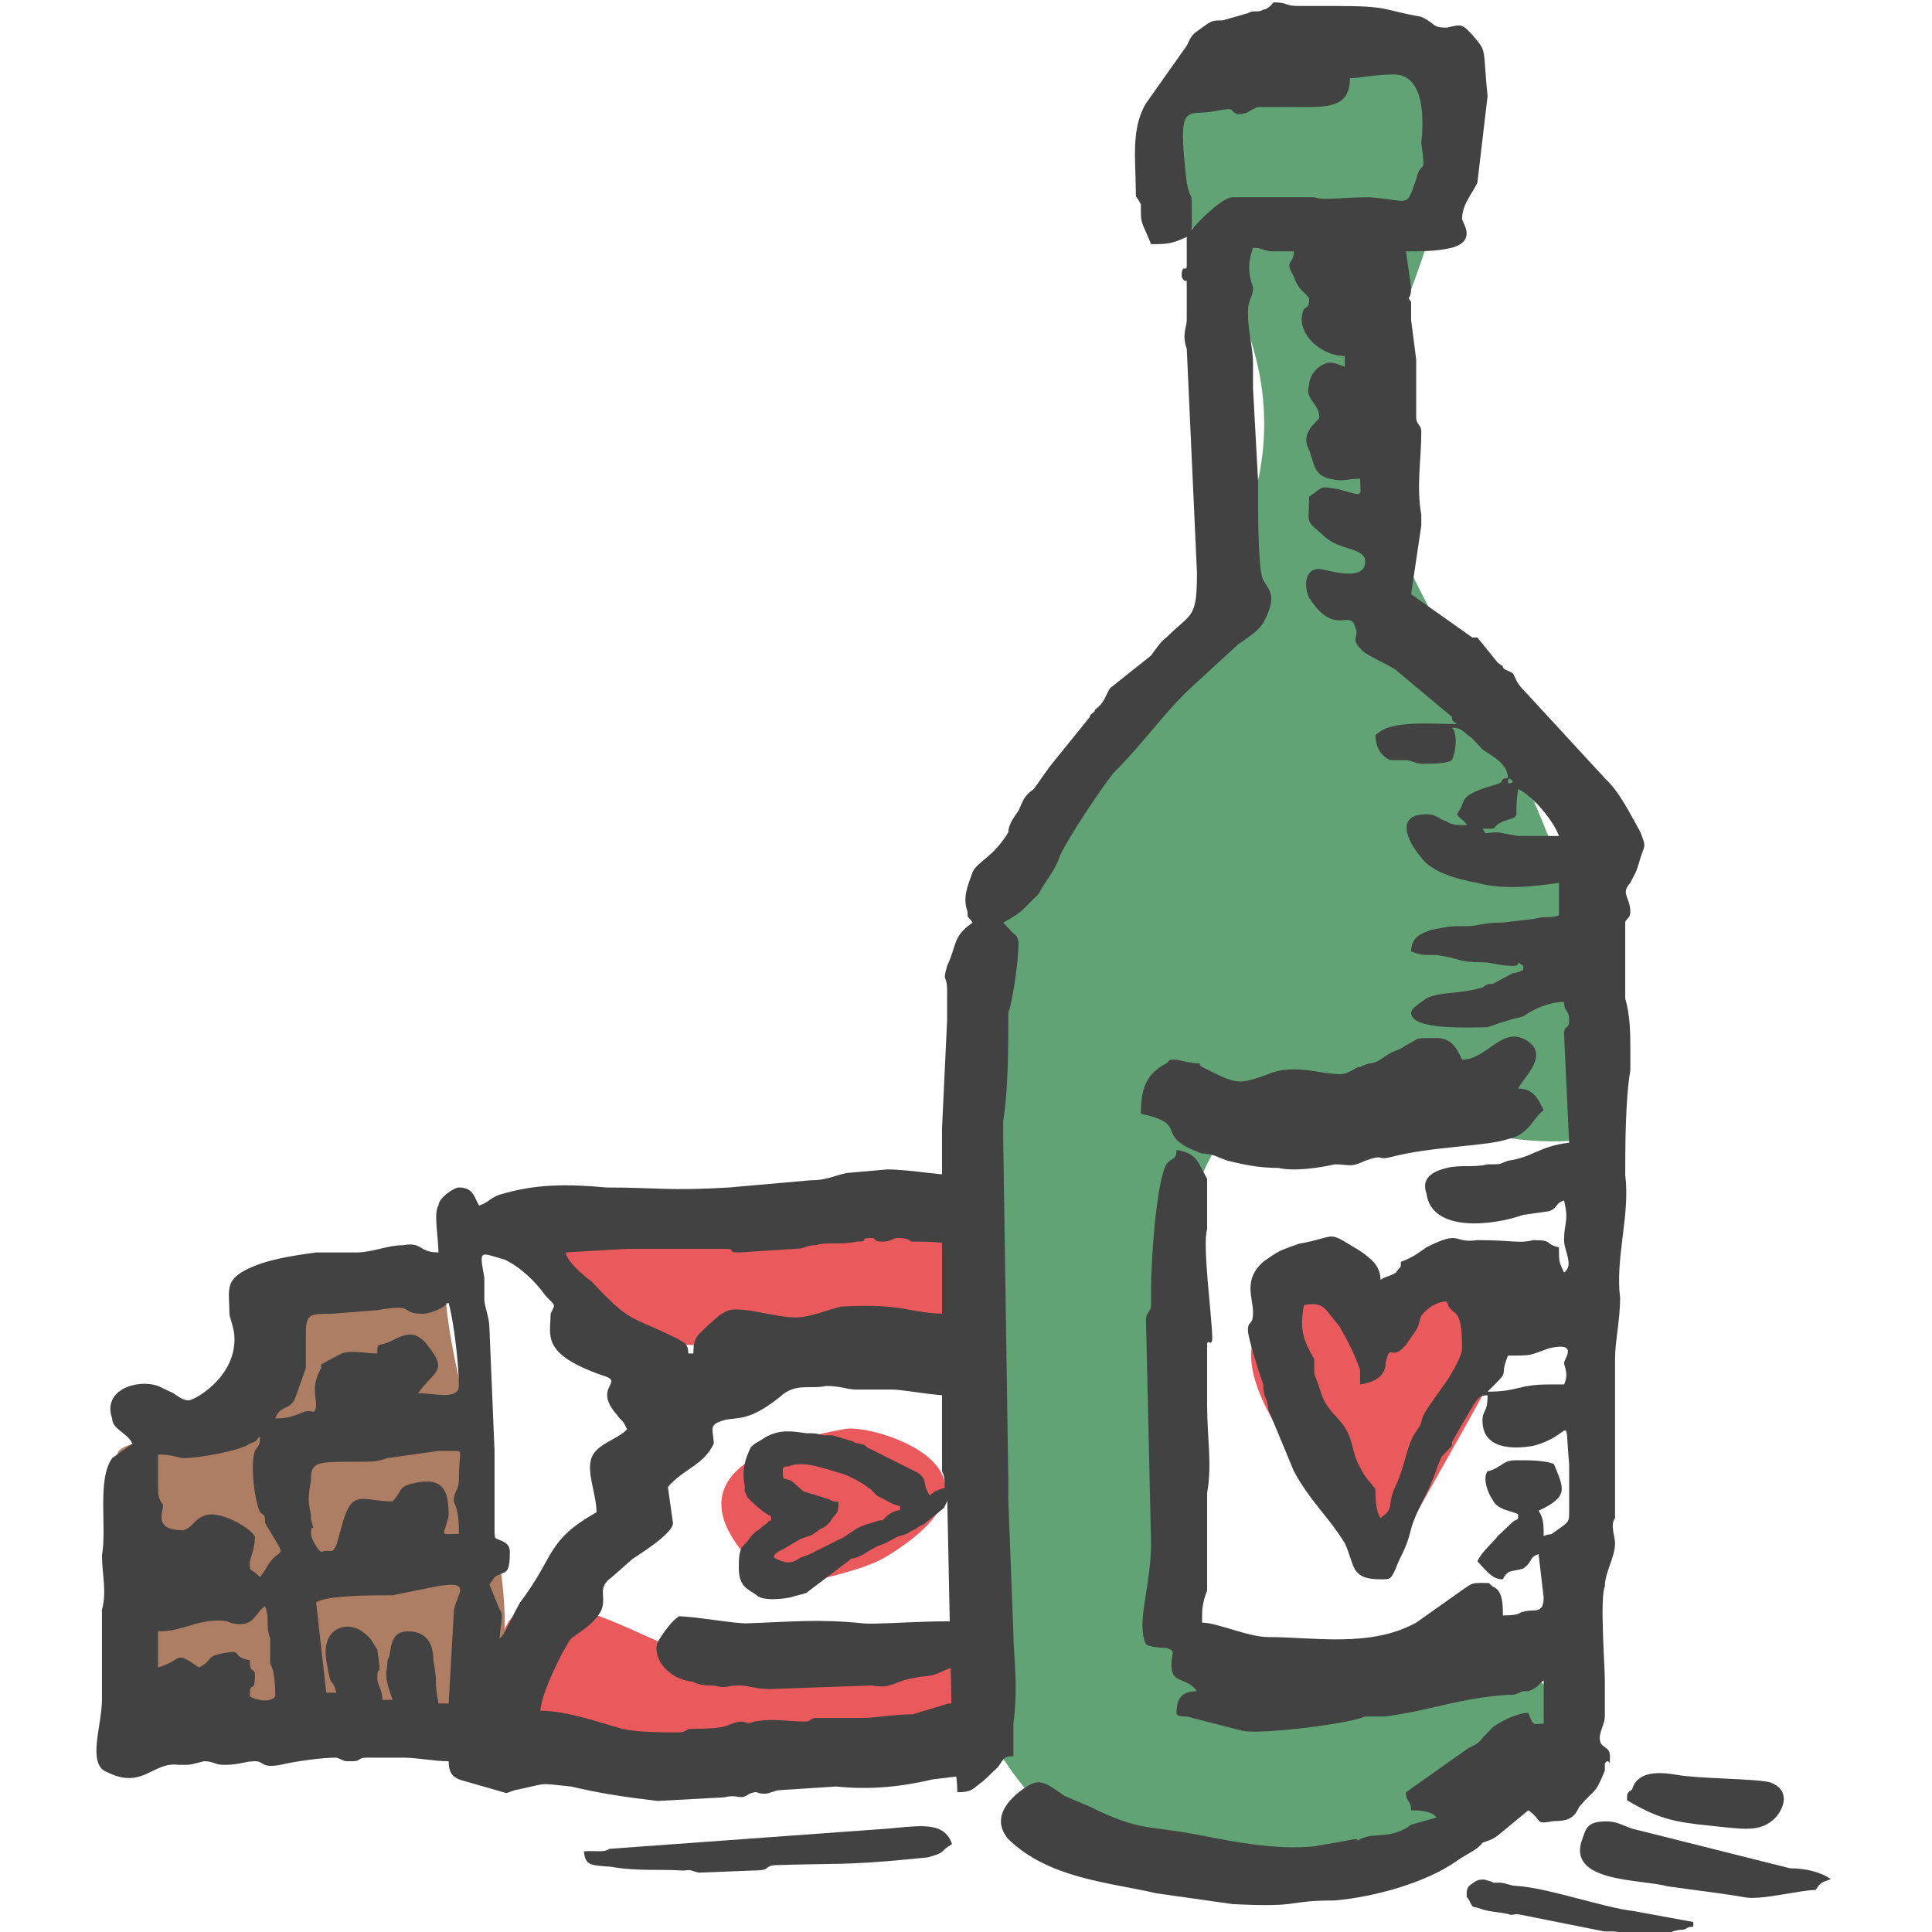 <?xml version="1.0" encoding="UTF-8"?>
<!DOCTYPE svg PUBLIC "-//W3C//DTD SVG 1.1//EN" "http://www.w3.org/Graphics/SVG/1.1/DTD/svg11.dtd">
<!-- Creator: CorelDRAW 2021.5 -->
<svg xmlns="http://www.w3.org/2000/svg" xml:space="preserve" width="50mm" height="50mm" version="1.1" style="shape-rendering:geometricPrecision; text-rendering:geometricPrecision; image-rendering:optimizeQuality; fill-rule:evenodd; clip-rule:evenodd"
viewBox="0 0 5000 5000"
 xmlns:xlink="http://www.w3.org/1999/xlink"
 xmlns:xodm="http://www.corel.com/coreldraw/odm/2003">
 <defs>
  <style type="text/css">
   <![CDATA[
    .fil3 {fill:#434242}
    .fil0 {fill:#EA5A5C}
    .fil1 {fill:#AD7E64}
    .fil2 {fill:#61A375}
   ]]>
  </style>
 </defs>
 <g id="Vrstva_x0020_1">
  <path class="fil0" d="M1363.25 3132.46c62.75,716.43 1152.27,-27.07 1152.27,733.88 0,555.14 25.34,382.51 -717.26,411.76 -103.43,4.07 -576.93,-360.24 -498.11,126.76 15.11,93.34 1596.12,499.26 1256.93,-372.49 -184.25,-473.54 598.8,-1063.85 -904.36,-889.37 -63.35,7.35 -243.01,-1.27 -297.45,-23.62l7.98 13.08z"/>
  <path class="fil1" d="M1152.04 3298.82c-13.26,411.03 512.58,1336.12 -305.5,1216.33 -492.19,-72.06 -617.83,205.07 -542.92,-749.78 4.57,-58.25 249.81,2.36 392.79,-357 114.49,-287.77 437.64,-64.15 440.36,-63.72l15.27 -45.83z"/>
  <path class="fil0" d="M2048.61 4133.3c-11.85,-13.3 -482.52,-325.45 139.52,-435.36 72.95,-12.89 472.54,107.14 105.84,330.38 -92.3,56.19 -281.19,64.76 -245.36,104.98z"/>
  <path class="fil0" d="M3561.69 3997.66c-7.59,-2.42 -762.08,-709.02 57.94,-644.72 376.08,29.5 423.57,-109.71 27.28,596.39 -16.12,28.72 -35.81,64.08 -85.22,48.33z"/>
  <path class="fil2" d="M2958.52 4878.88c-780.12,-462.64 -385.1,-1045.31 -440,-2115.34 -44.46,-866.52 1324.67,-1304.5 474.18,-2290.62 -224.07,-259.81 1186.89,-1035.66 635.23,338.02 -306.78,763.91 571.7,978.16 486.83,2135.9 -529.82,83.47 -1113.37,-626.52 -1083.87,809.58 21.55,1049.15 196.78,357.35 824.2,527.65 385.13,104.54 238.45,618.64 -803.25,618.64 -29.76,0 -72.59,-11.54 -93.32,-23.83z"/>
  <g id="_2435185282448">
   <g id="_1954487087232">
    <path class="fil3" d="M3190.09 510.43c-26.39,0 -92.37,65.37 -105.56,84.05 0,-130.74 0,-56.03 -13.2,-121.41 -26.39,-224.13 0,-168.1 79.17,-186.77 52.78,-9.34 26.39,0 52.78,9.33 26.39,0 26.39,-9.33 52.78,-18.67 26.39,0 52.78,0 65.98,0 105.56,0 171.54,9.34 171.54,-74.72 26.39,0 65.97,-9.33 105.56,-9.33 105.56,-9.34 79.17,168.1 79.17,177.44 13.19,93.39 0,37.35 -13.2,93.39 -26.39,74.71 -13.19,56.03 -118.75,46.69 -79.17,0 -118.76,9.34 -145.15,0 -39.59,0 -13.19,0 -39.59,0l-171.53 0zm725.73 1512.92c0,0 -13.2,9.34 -13.2,0 0,-18.68 13.2,0 13.2,0zm-79.17 121.4c52.78,0 13.19,0 52.78,-18.67 52.78,-18.68 26.39,0 39.58,-84.06 39.59,18.68 92.37,84.06 105.56,121.41l-79.17 0c-26.39,0 0,0 -26.39,0l-52.78 -9.34c-39.58,0 -26.39,9.34 -39.58,-9.34zm-52.78 1344.82c0,18.67 -26.39,65.37 -39.59,84.05l-39.58 56.03c-39.59,56.04 -13.2,37.36 -39.59,74.71 -26.39,37.36 -26.39,84.05 -52.78,140.09 -26.39,56.03 0,56.03 -39.58,84.05 -13.2,-18.68 -13.2,-56.04 -13.2,-74.71 -13.19,-18.68 -26.39,-28.02 -39.58,-56.04 -26.39,-46.69 -13.2,-74.71 -52.78,-121.4 -52.78,-56.04 -39.59,-56.04 -65.98,-121.41 0,-18.68 0,-9.34 0,-37.36 -26.39,-46.69 -39.59,-74.71 -26.39,-140.08 52.78,-9.34 52.78,9.34 92.37,56.03 0,0 0,0 0,0 26.39,46.7 39.58,74.71 52.78,112.07 0,18.68 0,18.68 0,37.36 65.97,-9.34 65.97,-46.7 65.97,-56.04 13.2,-56.03 13.2,0 52.78,-46.69 39.59,-56.04 26.39,-37.36 39.59,-74.71 13.19,-18.68 39.58,-37.36 65.97,-37.36 13.2,46.69 39.59,0 39.59,121.41zm224.31 93.39c-79.17,0 -79.17,18.67 -158.34,18.67 65.98,-65.37 26.39,-28.01 52.78,-93.39 65.98,0 52.78,0 105.56,-18.67 79.17,-18.68 39.59,28.01 39.59,37.35 0,9.34 13.19,28.02 0,56.04 -13.2,0 -13.2,0 -39.59,0zm-356.26 1139.35c-13.2,9.34 0,0 -13.2,9.34 -52.78,28.02 -79.17,9.34 -118.75,28.02 -13.2,9.34 0,0 -13.2,0l-105.56 18.68c-92.37,9.34 -197.93,-9.34 -290.29,-28.02 -145.15,-28.02 -158.34,-9.34 -290.29,-74.71l-65.98 -28.02c-52.78,-37.36 -65.97,-46.69 -105.56,-18.68 -52.78,37.36 -79.17,84.05 -39.58,130.75 105.56,102.73 263.9,112.07 382.65,140.08l197.93 28.02c184.73,9.34 131.95,-9.34 263.9,-9.34 105.56,-9.34 237.51,-46.69 316.68,-102.73 26.39,-18.68 52.78,-28.01 65.98,-46.69 26.39,-9.34 26.39,-9.34 39.58,-18.68 0,0 0,0 0,0l79.17 -65.37c39.59,28.01 13.2,37.35 65.98,28.01 39.58,0 52.78,-9.34 65.97,-37.35 39.59,-46.7 39.59,-28.02 65.98,-93.39 0,-18.68 0,-9.34 0,-18.68 13.19,-18.68 13.19,18.68 13.19,-18.68 0,-28.02 -26.39,-18.68 -26.39,-46.69 0,-18.68 13.2,-37.36 13.2,-56.04l0 -93.39c0,-37.35 -13.2,-214.79 0,-242.81 0,-37.36 26.39,-74.71 26.39,-112.07 0,-18.68 -13.2,-46.69 0,-65.37l0 -410.92c0,-46.69 13.2,-102.73 13.2,-158.76 -13.2,-102.73 26.39,-214.8 13.19,-317.52 0,-65.38 0,-196.12 13.2,-270.84 0,-18.67 0,-28.01 0,-56.03 0,-37.35 0,-84.05 -13.2,-130.74l0 -196.12c0,-9.34 13.2,-9.34 13.2,-28.02 0,-37.36 -26.39,-46.7 0,-74.71 13.19,-28.02 13.19,-18.68 26.39,-65.38 13.19,-37.35 13.19,-28.01 0,-65.37 -26.39,-46.69 -52.78,-102.73 -92.37,-140.08l-197.93 -214.8c-26.39,-28.02 -26.39,-28.02 -39.58,-56.03 -13.2,-9.34 -26.39,-9.34 -26.39,-18.68 -13.2,-9.34 -13.2,-9.34 -13.2,-9.34l-52.78 -65.37c-13.19,0 -13.19,0 -13.19,0l-158.34 -112.07 26.39 -177.44c0,-18.68 0,-18.68 0,-28.02 -13.2,-74.71 0,-140.08 0,-214.8 0,-18.67 -13.2,-18.67 -13.2,-37.35 0,-56.04 0,-93.39 0,-149.42l-13.19 -102.73c0,-28.02 0,-28.02 0,-46.7 -13.2,-18.68 0,0 0,-37.35l-13.2 -93.39c39.59,0 79.17,0 118.76,-9.34 65.97,-18.68 26.39,-65.38 26.39,-74.72 0,-37.35 26.39,-65.37 39.58,-93.39l26.39 -224.13c-13.19,-130.75 0,-112.07 -39.58,-158.76 -26.39,-28.02 -26.39,-28.02 -65.98,-18.68 -39.58,0 -26.39,-9.34 -65.97,-28.02 -105.56,-18.68 -79.17,-28.02 -224.32,-28.02 -26.39,0 -65.97,0 -92.37,0 -39.58,0 -26.39,-9.33 -65.97,-9.33 0,0 -13.2,18.67 -26.39,18.67 -13.2,9.34 -26.39,0 -39.59,9.34l-65.97 18.68c-26.39,0 -26.39,0 -52.78,18.68 -26.39,18.68 -26.39,18.68 -39.59,46.69l-105.56 149.43c-39.58,65.37 -26.39,149.42 -26.39,224.13 0,28.02 0,9.34 13.2,37.36 0,56.03 0,37.35 26.39,102.73 39.58,0 52.78,0 92.36,-18.68 0,37.36 0,37.36 0,74.71 0,18.68 -13.19,-9.34 -13.19,28.02 13.19,28.02 13.19,-9.34 13.19,28.02 0,28.01 0,56.03 0,84.05 0,18.67 -13.19,37.35 0,74.71l26.39 579.02c0,121.4 -13.19,102.72 -79.17,168.1 -13.19,9.34 -26.39,28.01 -39.58,46.69l-105.56 84.05c-13.2,18.68 -13.2,37.36 -39.59,56.04 0,9.34 -13.19,9.34 -13.19,18.67l-105.56 130.75c-13.2,18.68 -26.39,37.36 -39.59,56.03 -26.39,18.68 -26.39,28.02 -39.58,56.04 -13.2,18.68 -26.39,37.35 -26.39,56.03 -39.59,65.37 -79.18,74.71 -92.37,102.73 -13.2,37.36 -26.39,65.37 -13.2,102.73 0,18.68 0,9.34 13.2,28.02 -52.78,37.35 -39.59,56.03 -65.98,112.06 -13.19,46.7 0,18.68 0,65.38 0,37.35 0,46.69 0,74.71l-13.19 280.17c0,112.07 0,196.12 0,289.51l0 280.17c0,37.35 0,0 0,37.35l0 280.17c13.19,28.02 0,37.36 13.19,56.04l13.2 644.39c0,37.35 13.19,84.05 13.19,130.74 39.59,0 39.59,-9.34 65.98,-28.02l39.59 -37.35c13.19,-18.68 13.19,-28.02 39.58,-28.02l0 -84.05c13.2,-102.73 0,-177.44 0,-233.47l-13.19 -345.55c0,-37.35 0,-28.01 0,-56.03l-13.2 -877.86c0,-18.68 0,-28.02 0,-46.7 13.2,-84.05 13.2,-186.78 13.2,-280.17 13.19,-37.35 26.39,-140.08 26.39,-177.44 0,-9.34 0,-18.68 -13.2,-28.02l-26.39 -28.01c52.78,-28.02 52.78,-37.36 92.37,-74.72 13.19,-28.01 39.58,-56.03 52.78,-93.39 13.19,-37.35 118.75,-196.11 145.14,-224.13 65.98,-65.37 118.76,-140.09 184.73,-205.46l131.95 -121.41c13.2,-9.33 13.2,-9.33 26.39,-18.67 13.2,-9.34 26.39,-18.68 39.59,-37.36 39.58,-74.71 13.19,-84.05 0,-112.07 -13.2,-18.67 -13.2,-177.44 -13.2,-186.78 0,-28.01 0,-37.35 0,-65.37l-13.19 -242.81c0,-28.02 0,-56.04 0,-65.38 0,-37.35 -13.2,-84.05 -13.2,-130.74 0,-37.36 13.2,-37.36 13.2,-65.37 -13.2,-37.36 -13.2,-65.38 0,-102.73 26.39,0 26.39,9.34 52.78,9.34l52.78 0c0,37.35 -26.39,18.67 0,65.37 13.19,37.35 26.39,37.35 39.59,56.03 0,18.68 0,18.68 -13.2,28.02 -26.39,56.03 39.59,121.41 105.56,121.41l0 28.01c-26.39,-9.34 -39.58,-18.67 -65.97,0 -13.2,9.34 -26.39,28.02 -26.39,46.7 -13.2,37.35 26.39,46.69 26.39,84.05 0,9.34 -52.79,37.35 -26.39,84.05 13.19,37.36 13.19,65.37 52.78,74.71 39.58,9.34 39.58,0 79.17,0 0,46.7 13.19,46.7 -52.78,28.02 -52.78,-9.34 -39.59,-9.34 -79.17,18.68 0,74.71 -13.2,56.03 39.58,102.73 39.59,37.35 105.56,28.01 105.56,65.37 0,56.03 -105.56,18.68 -118.75,18.68 -39.59,0 -39.59,46.69 -26.39,74.71 65.97,102.73 105.56,28.02 118.75,74.71 13.2,28.02 -13.19,28.02 13.2,56.03 13.19,18.68 65.97,37.36 92.36,56.04l145.15 121.4c0,9.34 0,9.34 13.19,18.68 -52.78,0 -158.34,-9.34 -197.92,18.68 -13.2,9.34 0,0 -13.2,9.34 0,28.02 13.2,56.03 39.59,65.37l39.58 0c13.2,0 26.39,9.34 39.59,9.34 26.39,0 65.97,0 79.17,-9.34 13.19,-28.01 13.19,-74.71 0,-84.05 26.39,0 26.39,9.34 52.78,28.02l26.39 28.02c26.39,18.67 65.97,37.35 65.97,74.71 -26.39,0 0,9.34 -39.58,18.68 -92.37,28.01 -65.98,37.35 -92.37,74.71 13.2,18.68 13.2,9.34 26.39,28.01 -26.39,0 -39.58,0 -52.78,-9.33 -26.39,-9.34 -26.39,-18.68 -52.78,-18.68 -79.17,0 -52.78,65.37 -13.19,112.06 26.39,37.36 92.36,56.04 145.14,65.38 65.98,18.68 145.15,9.34 211.12,0 0,28.01 0,65.37 0,84.05 -26.39,9.34 -26.39,0 -65.97,9.34l-79.17 9.34c-52.78,0 -65.98,9.34 -92.37,9.34 -52.78,0 -39.58,0 -92.36,9.33 -26.39,9.34 -52.78,18.68 -52.78,56.04 26.39,9.34 26.39,9.34 65.97,9.34 65.98,9.34 52.78,18.68 118.76,18.68 26.39,0 39.58,9.33 79.17,9.33 26.39,0 0,-18.67 26.39,0 0,18.68 0,0 0,9.34 -13.2,9.34 -26.39,9.34 -26.39,9.34l-52.78 28.02c-13.2,0 -13.2,0 -26.39,9.34 -65.98,18.68 -105.56,9.34 -145.15,28.02 -26.39,18.67 -39.58,28.01 -39.58,37.35 0,46.7 158.34,37.36 197.92,37.36 26.39,-9.34 52.78,-18.68 92.37,-28.02 26.39,-18.68 65.97,-37.36 105.56,-37.36 0,28.02 13.19,18.68 13.19,46.7 0,28.02 -13.19,9.34 -13.19,37.36l13.19 280.16c-79.17,9.34 -92.36,37.36 -158.34,46.7 -26.39,9.34 -13.19,9.34 -52.78,9.34 -39.58,9.34 -65.97,0 -105.56,9.34 -39.58,9.34 -65.97,28.01 -52.78,65.37 13.2,102.73 171.54,84.05 250.71,56.03l65.97 -9.33c26.39,-9.34 13.2,-18.68 39.59,-28.02 13.19,56.03 0,56.03 0,102.73 0,28.01 26.39,65.37 0,84.05 -13.2,-28.02 -13.2,-28.02 -13.2,-65.37 -39.58,-9.34 -13.19,-18.68 -65.97,-18.68 -39.59,9.34 -52.78,0 -145.15,0 -65.97,9.34 -39.58,-28.02 -131.95,18.68 -26.39,18.67 -39.58,28.01 -65.97,37.35 0,18.68 0,9.34 -13.2,28.02 -13.19,9.34 -26.39,9.34 -39.58,18.68 0,-37.36 -26.39,-56.04 -52.78,-74.72 -92.37,-56.03 -52.78,-37.35 -158.35,-18.67 -52.78,18.67 -52.78,18.67 -92.36,46.69 -52.78,46.7 -26.39,93.39 -26.39,130.75 0,37.35 -13.2,18.67 -13.2,46.69 0,18.68 26.39,102.73 39.59,140.09 0,37.35 13.19,37.35 13.19,65.37l65.98 158.76c39.59,74.71 92.37,121.41 131.95,186.78 26.39,56.04 13.2,93.39 92.37,93.39 26.39,0 26.39,0 39.58,-28.02 13.2,-37.35 26.39,-46.69 39.59,-102.72 13.19,-46.7 39.58,-84.06 52.78,-121.41 13.19,-28.02 13.19,-37.36 26.39,-65.37l26.39 -28.02c0,0 0,-9.34 0,-9.34l26.39 -46.69c39.58,-65.38 39.58,-74.72 65.97,-74.72 0,46.7 -13.19,37.36 -13.19,65.38 0,74.71 79.17,74.71 131.95,65.37 105.56,-28.02 79.17,-93.39 92.36,46.69 0,37.36 0,74.72 0,121.41 0,28.02 0,28.02 -26.39,46.7 0,0 0,0 0,0l-13.19 9.33c-13.2,9.34 0,0 -26.39,9.34 0,-28.01 0,-46.69 -13.2,-65.37 79.17,-37.36 65.98,-56.03 39.59,-121.41 -26.39,-9.33 -65.98,-9.33 -92.37,-9.33 -13.19,0 -26.39,0 -39.58,9.33 0,0 -26.39,18.68 -39.59,18.68 -13.19,18.68 0,56.04 13.2,74.71 13.19,28.02 52.78,28.02 65.97,37.36 0,18.68 0,9.34 -13.19,18.68l-39.59 37.35c-13.19,18.68 -39.58,37.36 -52.78,65.38 26.39,28.01 39.59,46.69 65.98,46.69 13.19,-28.02 26.39,-18.68 52.78,-28.02 26.39,-18.67 13.19,-28.01 39.58,-37.35l13.2 112.07c0,46.69 -26.39,28.01 -52.78,37.35 -13.2,0 0,9.34 -52.78,9.34 0,-28.02 0,-65.37 -26.39,-74.71 -13.2,-9.34 0,-9.34 -26.39,-9.34 -26.39,0 -26.39,0 -52.78,18.68l-118.76 84.05c-118.75,65.37 -263.9,37.36 -382.66,37.36 -52.78,0 -131.95,-37.36 -171.53,-37.36 0,-37.36 0,-46.7 13.19,-84.05l0 -252.15c13.2,-74.72 0,-140.09 0,-224.14l0 -158.76c0,-18.68 13.2,9.34 13.2,-18.68 0,-46.7 -26.39,-242.81 -13.2,-280.17 0,-37.36 0,-18.68 0,-56.03 0,-28.02 0,-56.04 0,-74.72 -26.39,-46.69 -26.39,-65.37 -79.17,-74.71 0,28.02 -13.19,18.68 -26.39,37.36 -26.39,46.69 -39.58,252.15 -39.58,317.52 0,28.02 0,18.68 0,46.7 0,18.68 -13.2,18.68 -13.2,37.35l13.2 579.02c0,112.07 -39.59,205.46 -13.2,261.49 13.2,9.34 52.78,9.34 52.78,9.34 26.39,9.34 13.2,9.34 13.2,46.7 0,46.69 39.58,28.01 65.97,65.37 -39.58,0 -52.78,18.68 -52.78,56.03 0,9.34 13.2,9.34 26.39,9.34l145.15 37.36c52.78,9.34 277.1,-18.68 316.68,-37.36l52.78 0c131.95,-18.67 184.73,-46.69 316.68,-56.03 26.39,0 13.2,0 39.59,-9.34 0,0 0,0 0,0l13.19 0c26.39,-9.34 26.39,-18.68 39.59,-28.02l0 112.07c-26.39,0 -26.39,9.34 -39.59,-28.02 -26.39,0 -65.97,18.68 -92.36,37.36l-26.39 28.02c-13.2,18.67 -26.39,18.67 -39.59,28.01l-158.34 112.07c0,28.02 13.2,18.68 13.2,46.7 13.19,0 52.78,0 65.97,18.67 0,0 0,0 0,0l-65.97 18.68z"/>
    <path class="fil3" d="M2397.55 3870.22c0,0 0,0 0,0zm-394.46 161.07c30.35,16.1 45.52,16.1 68.27,0 15.18,-5.37 30.35,-10.74 37.93,-16.11l75.86 -37.58c37.93,-26.85 37.93,-26.85 91.03,-42.95 7.58,0 0,0 7.58,0 7.59,-5.37 15.18,-21.48 45.52,-26.85l0 -10.74c-15.17,0 -37.93,-16.1 -60.69,-26.84l-15.17 -16.11c-7.58,-5.37 -7.58,0 -7.58,-5.37 -22.76,-16.1 -53.1,-32.21 -75.86,-37.58 -37.93,-10.74 -91.03,-32.21 -128.96,-16.1 -15.17,0 -7.58,0 -15.17,5.36 0,37.59 0,21.48 22.76,32.22l30.34 26.84c15.17,5.37 37.93,10.74 68.27,21.48 7.59,5.37 15.17,5.37 22.76,5.37 0,37.58 -7.59,26.84 -22.76,53.69 -7.58,5.37 -7.58,10.73 -22.76,16.1l-22.75 16.11c-15.17,5.37 -15.17,5.37 -30.35,10.74l-45.51 26.84c-22.76,10.74 -22.76,16.11 -22.76,21.48zm-91.03 26.84c0,-21.47 0,-37.58 7.59,-53.69l15.17 -16.1c22.76,-32.22 22.76,-21.48 37.93,-37.59l7.59 -5.36c15.17,-10.74 0,-5.37 15.17,-10.74l0 -10.74c-15.17,-5.37 -45.52,-32.21 -60.69,-48.32l-7.58 -16.11c0,-5.37 0,-5.37 0,-16.1 -7.59,-37.59 0,-64.43 15.17,-96.64 7.58,-10.74 22.75,-16.11 37.93,-26.85 37.92,-21.47 68.27,-16.11 106.2,-10.74 22.75,0 22.75,0 45.51,5.37 0,0 15.17,0 22.76,0l53.1 16.11c7.58,5.37 15.17,5.37 15.17,5.37 22.76,5.37 7.58,0 22.76,10.74l128.95 64.42c22.76,16.11 15.17,21.48 22.76,42.95l7.59 16.11c7.58,-5.37 7.58,-5.37 15.17,-10.74 15.17,-5.37 30.34,-16.1 37.93,0 7.58,5.37 7.58,0 0,10.74l-15.18 32.21 -53.1 42.96c-15.17,5.36 -15.17,10.73 -30.34,16.1 -15.17,10.74 -22.76,10.74 -37.93,16.11l-30.34 16.11c-45.51,16.1 -45.51,26.84 -75.86,37.58 -22.75,5.37 -7.58,0 -22.75,10.74l-106.2 80.53c-15.18,5.37 -22.76,5.37 -37.93,10.74 -22.76,5.37 -75.86,10.73 -91.03,-5.37 -22.76,-16.11 -45.52,-21.48 -45.52,-69.8z"/>
    <path class="fil3" d="M3994.99 2873.19c-13.2,-28.01 -26.39,-56.03 -65.98,-56.03 13.2,-28.02 79.17,-84.05 26.39,-121.41 -65.97,-46.69 -105.56,46.7 -171.53,46.7 -13.2,-28.02 -26.39,-56.04 -65.98,-56.04 -65.97,0 -39.58,0 -79.17,18.68 -26.39,18.68 -26.39,9.34 -52.78,28.02 -39.58,28.02 -26.39,9.34 -65.97,28.02 -13.2,0 -26.39,18.67 -52.78,18.67 -52.78,0 -118.76,-28.01 -184.74,0 -79.17,28.02 -79.17,28.02 -171.53,-18.67 -13.2,-9.34 0,-9.34 -13.2,-9.34 -13.19,0 -52.78,-9.34 -52.78,-9.34 -26.39,0 -13.19,0 -26.39,9.34 -52.78,28.01 -65.97,65.37 -65.97,130.74 131.95,28.02 26.39,56.04 158.34,102.73 26.39,0 39.58,9.34 65.97,18.68 39.59,9.34 79.17,18.68 131.95,18.68 39.59,9.34 105.57,0 145.15,-9.34 39.59,0 39.59,9.34 79.17,-9.34 52.78,-18.68 26.39,0 65.98,-9.34 105.56,-28.02 250.7,-28.02 303.48,-46.69 52.78,-9.34 65.98,-56.04 92.37,-74.72z"/>
    <path class="fil3" d="M4382.24 4974.15l0 12.21c-23,0 -11.5,8.14 -34.5,8.14 -28.74,4.07 -17.25,8.14 -34.49,8.14 -63.25,8.14 -86.25,0 -138,-4.07 -5.75,0 -17.25,0 -23,0l-224.24 -44.77c-11.5,0 -17.25,4.07 -23,0 -40.25,-8.13 -46,-4.07 -80.5,-16.27 -17.25,-4.07 -11.5,0 -23,-20.35 -5.75,-12.21 -5.75,0 -5.75,-16.28 0,-16.28 5.75,-20.35 17.25,-28.49 11.5,-8.13 17.25,-8.13 28.75,-8.13 11.5,4.07 17.25,4.07 23,8.13 5.75,0 11.5,0 17.25,0 11.5,0 28.75,8.14 40.25,8.14 80.5,4.07 229.99,56.98 304.74,65.12l155.24 28.48z"/>
    <path class="fil3" d="M1511.15 4791.24c26.26,-2.59 53.44,4.12 65.65,-6.47l724.07 -52.53c13.13,-1.3 13.13,-1.3 13.13,-1.3 78.79,-7.75 131.32,-12.93 149.94,41.54 -37.56,22.47 -11.3,19.89 -62.91,34.35l-13.13 1.3c-26.27,2.58 0,0 -39.4,3.87 -157.58,15.52 -197.89,10.11 -343.25,15.04 -26.26,2.58 -12.21,10.59 -38.48,13.17l-158.49 6.23c-27.18,-6.71 -14.05,-8.01 -40.31,-5.42 -53.44,-4.12 -119.1,2.34 -186.59,-9.78 -53.44,-4.12 -66.57,-2.83 -70.23,-40z"/>
    <path class="fil3" d="M4157.56 4713.75c26.39,0 39.58,9.34 65.97,18.68l409.05 102.73c39.58,0 79.17,9.33 105.56,28.01 -26.39,9.34 -26.39,9.34 -39.59,28.02 -39.58,0 -145.14,28.02 -184.73,18.68 -52.78,-9.34 -131.95,-18.68 -197.92,-28.02 -65.98,-18.68 -250.71,-9.34 -224.32,-112.07 13.2,-37.35 13.2,-56.03 65.98,-56.03z"/>
    <path class="fil3" d="M4210.7 4659.09c0,-18.68 0,-18.68 13.2,-28.02 13.19,-46.7 65.97,-46.7 118.75,-37.36 52.78,9.34 197.93,9.34 237.52,18.68 52.78,18.68 39.58,65.37 13.19,93.39 -39.58,37.36 -79.17,28.02 -171.53,18.68 -92.37,-9.34 -131.96,-18.68 -211.13,-65.37z"/>
    <path class="fil3" d="M1757.44 4182.75c53.16,2.2 144.95,19.44 175.43,18.41 121.65,-4.15 181.86,-11.82 302.58,0.18 49.02,4.88 285.33,-19.55 306.18,8.21 9.61,12.79 14.02,24.95 14.47,36.45 -3.04,0.46 -6.27,1.62 -9.51,3.91 0,0 0,0 0,0l-13.18 0c-26.39,9.34 0,0 -39.59,37.35 -26.39,37.36 -13.19,18.68 -52.78,37.36 0,0 0,0 0,0 -39.59,18.67 -39.59,9.33 -79.17,18.67 -52.78,9.34 -52.78,28.02 -105.57,18.69l-263.9 9.33c-39.57,0 -52.77,-9.33 -79.16,-9.33 -39.59,0 -26.4,9.33 -65.99,0 -13.19,0 -39.57,0 -52.77,-9.35 -79.17,-9.34 -105.57,-74.71 -92.37,-102.72 0,0 26.39,-46.7 52.78,-65.37l2.55 -1.79z"/>
    <path class="fil3" d="M1161.11 3372.03c-26.39,9.36 13.2,-9.33 -13.19,9.36 -13.2,9.33 -39.58,18.67 -52.77,18.67 -65.99,0 -13.2,-28.03 -118.76,-9.34l-118.77 9.34c-52.77,0 -65.96,0 -65.96,46.7 0,28.01 0,65.37 0,93.38l-26.4 74.72c-13.19,37.35 -39.59,18.67 -52.78,56.03 39.59,0 52.78,-9.35 79.18,-18.68 0,0 13.19,0 13.19,0 0,0 13.2,9.33 13.2,-18.68 0,-18.67 -13.2,-46.7 13.2,-93.39 0,0 0,-9.34 0,-9.34l52.77 -28.01c0,0 0,0 0,0 0,0 0,0 0,0 26.39,-9.34 65.98,0 92.37,0 0,-28.02 0,-18.69 26.38,-28.02 26.39,-9.34 65.98,-46.7 105.57,9.33 52.77,65.39 13.2,65.39 -26.39,121.41 39.59,0 105.56,18.69 105.56,-18.68 0,-56.03 -13.2,-168.1 -26.4,-214.8zm-501.4 607.04c0,28.01 -13.2,56.04 -13.2,65.38 0,28.02 0,9.33 26.39,37.36 13.2,-18.69 0,0 13.2,-18.69 39.57,-74.71 65.97,-9.34 0,-121.41 0,-18.67 0,-18.67 -13.2,-28.01 -13.19,-28.02 -26.39,-121.4 -13.19,-158.76 13.19,-18.68 13.19,-18.68 13.19,-37.36 -13.19,9.35 0,9.35 -26.39,18.68 -26.39,18.68 -131.95,37.35 -171.54,37.35 -13.2,0 -26.39,-9.34 -65.97,-9.34 0,37.37 0,46.7 0,84.06 0,18.68 0,28.01 13.18,46.7 0,18.67 -26.37,65.37 52.79,65.37 26.39,-9.35 26.39,-28.02 52.79,-37.36 39.57,-18.67 131.95,37.36 131.95,56.03zm343.06 -205.46c-26.38,9.35 -39.57,9.35 -79.16,9.35 -105.56,0 -118.76,0 -118.76,46.68 -13.19,74.73 0,65.39 0,102.74 13.2,46.69 0,0 0,37.36 0,9.33 13.2,37.34 26.4,46.7 26.37,-9.36 26.37,9.33 39.57,-18.69l13.2 -46.7c26.39,-102.72 52.78,-65.37 131.95,-65.37 26.39,-28.01 13.19,-37.35 52.78,-46.68 79.17,-18.69 92.36,18.67 92.36,84.04 -13.19,56.03 -26.39,46.7 26.4,46.7 0,-28.03 0,-56.04 -13.2,-84.06 0,-28.01 13.2,-28.01 13.2,-56.04 0,-74.7 13.19,-74.7 -13.2,-74.7 0,0 -39.59,0 -39.59,0l-131.95 18.67zm277.1 56.03l0 149.43c13.19,9.34 39.59,9.34 39.59,37.37 0,65.37 -13.2,46.68 -39.59,65.37l-13.2 18.67 26.39 65.37c13.2,9.34 0,46.7 0,74.72 13.2,-9.35 26.4,-46.69 52.79,-93.39 92.36,-121.41 65.97,-158.77 197.93,-233.48 0,-46.69 -26.39,-102.73 -13.2,-140.09 13.2,-37.35 65.97,-46.68 92.37,-74.71 -13.2,-28.01 -13.2,-18.67 -26.4,-37.36 -65.97,-74.71 26.4,-84.04 -39.59,-102.71 -158.32,-56.04 -131.95,-102.74 -131.95,-158.77 13.2,-28.03 13.2,-18.67 -13.19,-46.7 -26.38,-37.36 -65.97,-74.71 -105.56,-93.39 -65.97,-18.68 -65.97,-28.01 -52.77,46.69 0,37.36 0,28.03 0,56.04 0,18.69 13.18,46.7 13.18,74.72l13.2 317.52c0,18.67 0,56.03 0,74.7zm-224.31 392.24c52.78,0 65.98,37.37 65.98,74.71 13.18,74.72 0,37.36 13.18,112.07l26.39 0 13.2 -233.47c0,-46.69 65.98,-93.38 -65.97,-65.37l-92.37 18.68c-52.77,0 -171.54,0 -197.92,18.68l26.38 233.47 26.39 0c-13.2,-46.7 -13.2,0 -26.39,-84.06 -13.18,-84.04 52.78,-102.71 92.37,-74.71 26.4,18.69 26.4,28.03 39.59,46.7 13.18,93.4 0,28.01 0,74.71 0,18.69 13.18,28.02 13.18,56.03l26.4 0c-26.4,-74.7 -13.2,-65.37 -13.2,-102.73 13.2,-18.67 0,-74.71 52.79,-74.71zm-409.05 168.11c13.2,9.33 52.77,18.67 65.97,0 0,-9.34 0,-65.37 -13.2,-84.05 0,0 0,-9.35 0,-18.68 0,-9.34 0,9.33 0,-9.34 0,-18.67 0,-18.67 0,-37.35 -13.18,-37.36 0,-46.69 -13.18,-84.06 -26.39,18.68 -26.39,46.7 -65.98,46.7 -26.4,0 -26.4,-9.33 -52.79,-9.33 -65.97,0 -92.36,28 -158.33,28l0 93.4c65.97,-18.69 39.58,-46.7 105.56,0 39.59,-18.69 13.2,-28.02 65.97,-37.36 52.78,-9.34 13.19,9.34 65.98,18.67 0,37.36 13.2,18.69 13.2,37.36 0,56.04 -13.2,9.34 -13.2,56.04zm546.27 216.65c-17.4,-5.82 -31.67,-14.56 -31.67,-48.55 -39.57,0 -79.16,-9.34 -118.75,-9.34l-92.36 0c-26.39,0 -13.2,9.34 -39.59,9.34 -26.39,0 -13.2,0 -39.59,-9.34 -39.57,0 -105.56,9.34 -145.15,18.68 -52.77,9.33 -39.57,-9.34 -65.96,-9.34 -26.4,0 -39.59,9.34 -79.18,9.34 -26.38,0 -26.38,-9.34 -52.77,-9.34 -39.59,9.34 -26.4,9.34 -65.99,9.34 -65.96,-9.34 -92.36,65.37 -184.73,18.69 -52.77,-18.69 -13.18,-121.42 -13.18,-186.8l0 -233.47c13.18,-46.7 0,-93.38 0,-140.08 13.18,-74.72 -13.2,-196.13 26.38,-252.16l52.78 -37.35c-13.2,-28.02 -52.78,-37.36 -52.78,-65.37 -26.38,-74.72 65.98,-102.73 118.76,-84.06l39.58 18.68c13.19,9.35 26.39,18.69 39.59,18.69 13.19,0 118.75,-56.04 118.75,-158.77 0,-28.01 -13.2,-56.03 -13.2,-65.37 0,-56.04 -13.19,-84.06 39.59,-112.07 52.79,-28.02 118.76,-37.36 184.74,-46.7l105.56 0c39.59,0 79.16,-18.67 118.75,-18.67 52.79,-9.34 39.59,18.67 92.36,18.67 0,-37.34 -13.18,-102.73 0,-121.4 0,-18.68 39.59,-46.7 52.79,-46.7 39.59,0 39.59,28.02 52.78,46.7 26.38,-9.34 26.38,-18.68 52.77,-28.01 92.38,-28.03 171.54,-28.03 277.1,-18.69 131.95,0 158.34,9.34 316.68,0l211.13 -18.67c39.58,0 52.77,-9.34 92.36,-18.68l105.56 -9.35c63.94,0 145.1,18.28 215.66,15.47l0 187.17c-7.14,-0.89 -16.35,-3.07 -30.92,-6.51 -52.79,-9.34 -79.18,-9.34 -118.76,-9.34 -13.19,0 0,-9.33 -39.59,-9.33 -13.19,0 -13.19,9.33 -39.59,9.33 -26.39,0 -13.19,-9.33 -26.39,-9.33 -39.57,0 0,9.33 -39.57,9.33 -39.59,9.34 -79.18,0 -105.56,9.34 -26.39,0 -26.39,9.34 -52.79,9.34l-145.14 9.33c-39.59,0 0,-9.33 -39.59,-9.33l-92.36 0c0,0 -39.59,0 -52.79,0 -13.19,0 -13.19,0 -26.39,0l-52.77 0c-13.2,0 -13.2,0 -26.39,0l-158.35 9.33c0,18.68 39.59,56.04 65.98,74.71 105.56,112.07 92.37,84.06 224.31,149.43 13.2,9.34 26.4,9.34 26.4,37.36l13.19 0c0,-46.7 13.2,-46.7 39.58,-74.72 13.19,-9.34 26.39,-28.01 52.78,-37.35 39.59,-9.33 118.76,18.68 171.54,18.68 39.59,0 79.17,-18.68 118.76,-28.01 171.54,-9.36 171.54,18.67 277.09,18.67 21.48,0 42.95,6.18 57.32,8.49l0 196.61c-1.52,0.21 -3.02,0.35 -4.53,0.35 -39.59,18.69 -158.34,-9.34 -197.93,-9.34l-92.36 0c-26.4,0 -39.59,-9.34 -79.18,-9.34 -39.58,9.34 -79.17,-9.33 -118.76,28.03 -92.36,74.71 -118.75,46.68 -158.34,65.37 -26.39,9.34 -13.2,28.01 -13.2,56.03 -26.37,56.04 -79.16,65.38 -118.75,112.07l13.2 93.38c0,28.03 -92.36,84.06 -105.56,93.4l-52.78 46.7c-39.58,28.01 -13.2,46.69 -26.4,84.04 -13.18,28.03 -39.57,46.7 -65.96,65.37l-13.2 9.35c-26.39,37.35 -79.16,149.42 -79.16,186.78 65.96,0 145.14,28.01 211.11,46.7 39.59,9.33 105.56,9.33 145.14,9.33 26.4,0 13.2,-9.33 39.59,-9.33 92.36,0 79.17,-9.35 118.76,-18.69 26.39,0 13.19,9.34 39.59,0 52.77,-9.34 79.16,0 131.95,0 13.19,0 13.19,-9.34 26.39,-9.34l118.75 0c39.58,0 79.17,-9.33 131.95,-9.33l92.36 -28.03c34.2,0 48.69,-1.74 57.32,-4.47l0 184.81c-4.99,1.85 -10.78,3.99 -17.73,6.45l-79.18 9.34c-79.16,18.67 -158.34,28.01 -250.7,18.67l-145.15 9.34c-13.19,0 -26.39,9.33 -39.59,9.33 -26.37,0 -13.18,-9.33 -39.57,0 -26.39,18.69 -26.39,0 -65.98,9.36l-171.54 9.33c-79.16,-9.33 -145.15,-18.69 -224.31,-37.36 -92.36,-9.33 -52.79,-9.33 -145.15,9.34l-21.92 7.75 -117.95 -33.91z"/>
   </g>
  </g>
 </g>
</svg>
